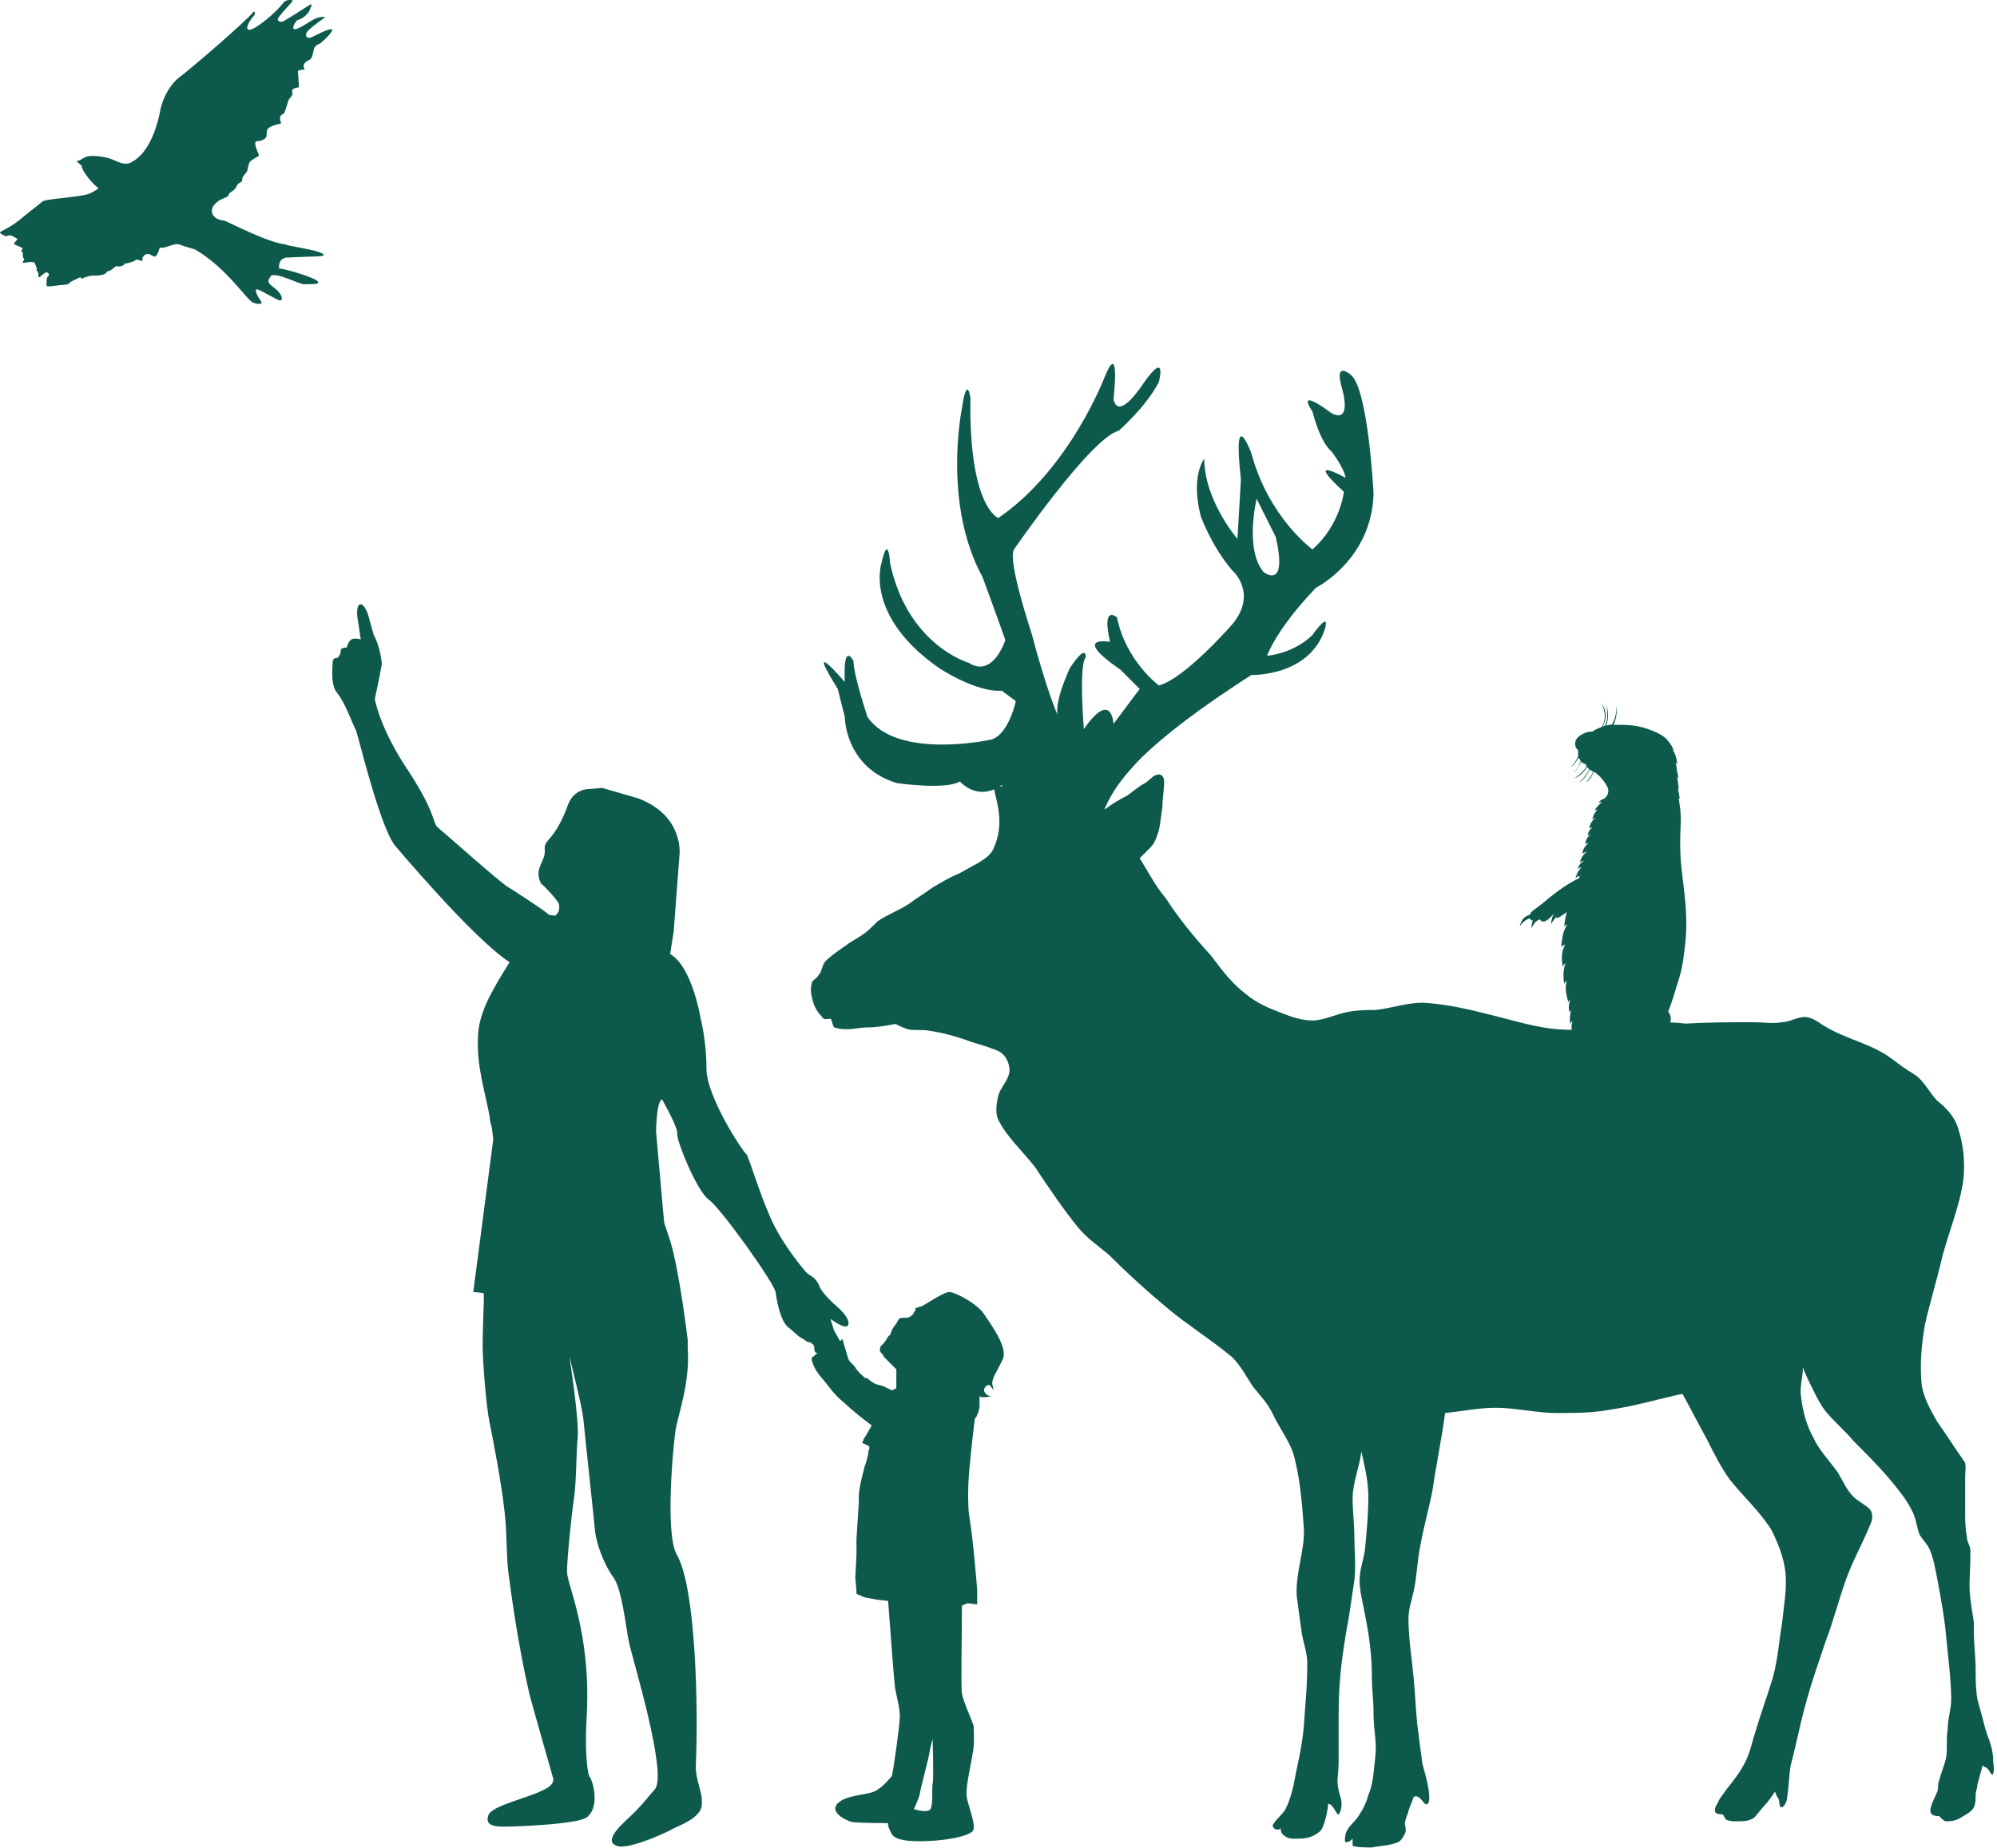 <?xml version="1.0" encoding="UTF-8"?> <svg xmlns="http://www.w3.org/2000/svg" width="565" height="523" viewBox="0 0 565 523" fill="none"> <path d="M357.505 161.886C352.074 155.467 355.53 141.148 355.53 141.148L360.961 152.011C364.418 167.317 357.505 161.886 357.505 161.886ZM310.599 241.379C310.599 241.379 308.13 231.011 319.487 218.173C328.868 206.817 352.568 192.004 354.049 191.017C354.049 191.017 370.343 191.511 374.786 178.179C374.786 178.179 376.761 172.254 371.33 179.661C371.33 179.661 366.886 184.598 358.493 185.586C358.493 185.586 360.961 178.179 372.318 166.329C372.318 166.329 388.118 158.429 388.611 139.667C388.611 139.667 387.13 110.042 382.193 106.092C382.193 106.092 377.255 101.648 379.724 110.042C379.724 110.042 382.686 119.917 376.761 116.954C376.761 116.954 366.393 109.055 371.33 116.461C371.33 116.461 373.305 124.854 376.761 127.817C376.761 127.817 380.218 132.261 380.711 135.223C380.711 135.223 368.368 128.311 380.218 139.173C380.218 139.173 379.23 148.554 371.33 155.467C371.33 155.467 358.986 146.579 354.049 128.311C354.049 128.311 348.618 113.498 351.086 135.717L350.099 152.504C350.099 152.504 340.718 141.642 340.718 129.792C340.718 129.792 336.768 134.729 339.73 146.086C339.73 146.086 342.693 154.479 348.618 161.392C348.618 161.392 356.024 167.811 348.618 176.698C348.618 176.698 335.287 192.004 327.88 193.979C327.88 193.979 318.499 187.067 316.03 174.723C316.03 174.723 311.587 170.773 314.055 181.636C314.055 181.636 302.699 179.661 317.018 189.536L322.449 194.967L315.043 204.842C315.043 204.842 314.549 194.967 306.649 206.323C306.649 206.323 305.168 188.548 307.143 186.079C307.143 186.079 307.637 181.636 302.699 189.042C302.699 189.042 298.255 198.423 299.243 202.373C299.243 202.373 296.28 195.954 291.837 179.167C291.837 179.167 284.924 158.429 286.899 155.467C286.899 155.467 308.624 123.867 316.524 121.892C316.524 121.892 324.424 114.979 327.88 108.067C327.88 108.067 330.349 98.686 323.437 108.561C323.437 108.561 316.524 119.423 315.043 113.004C315.043 113.004 317.018 95.723 312.574 106.586C312.574 106.586 302.699 132.754 282.455 146.579C282.455 146.579 274.062 143.617 274.555 112.511C274.555 112.511 273.568 105.598 272.087 115.967C272.087 115.967 266.655 142.629 278.012 163.367C278.012 163.367 283.443 178.179 284.43 181.142C284.43 181.142 280.974 192.004 274.062 187.561C274.062 187.561 256.78 182.623 251.843 159.417C251.843 159.417 251.349 150.529 249.374 159.417C249.374 159.417 244.437 174.229 265.668 189.042C265.668 189.042 276.037 195.954 283.443 195.461L287.393 198.423C287.393 198.423 285.418 207.804 280.48 209.286C280.48 209.286 253.818 215.211 245.424 202.867C245.424 202.867 241.474 191.017 241.474 187.067C241.474 187.067 238.512 181.142 239.005 192.992C239.005 192.992 227.155 179.167 237.03 194.967L239.005 202.867C239.005 202.867 239.005 217.186 253.818 221.629C253.818 221.629 267.643 223.604 271.593 221.136C271.593 221.136 276.53 227.061 283.443 222.123C283.443 222.123 288.874 243.848 284.43 248.292" fill="#0D5A4D"></path> <path d="M310.599 227.554C311.093 228.048 312.08 228.542 312.574 229.036C314.549 227.554 317.018 226.073 318.993 225.086C320.474 224.098 321.955 222.617 323.93 221.629C325.411 220.642 326.399 219.161 327.88 219.161C328.868 219.161 329.361 220.148 329.361 221.136C329.361 223.604 328.868 226.073 328.868 228.542C328.374 231.011 328.374 233.973 327.386 236.442C326.893 237.923 326.399 238.911 325.411 239.898C324.424 240.886 323.436 241.873 322.449 242.861C324.918 246.811 326.893 250.761 329.855 254.217C333.311 259.648 337.755 265.079 342.693 270.511C345.655 274.461 348.618 278.411 352.568 281.373C355.53 283.842 358.986 285.323 362.936 286.804C365.405 287.792 368.368 288.779 371.33 288.779C374.786 288.779 378.243 286.804 381.699 286.311C384.168 285.817 386.636 285.817 389.105 285.817C394.043 285.323 398.98 283.348 403.918 283.842C410.336 284.336 416.261 285.817 422.186 287.298C428.111 288.779 434.53 290.754 440.455 291.248C446.874 291.742 453.292 291.248 459.711 290.754C465.142 290.754 470.08 289.767 475.511 289.767C482.424 289.273 489.336 289.273 496.249 289.273C498.717 289.273 501.68 289.767 504.149 289.273C506.124 289.273 508.592 287.792 510.567 287.792C512.542 287.792 514.517 289.273 515.999 290.261C522.417 294.211 529.33 295.198 535.255 299.642C537.23 301.123 539.205 302.604 541.674 304.086C544.142 305.567 546.117 309.517 548.092 311.492C550.561 313.467 553.03 315.936 554.017 319.392C555.499 323.836 555.992 328.773 555.499 333.711C554.511 341.117 551.549 348.029 549.574 355.436C548.092 361.854 546.117 368.273 544.636 374.692C543.649 380.617 543.155 385.554 543.649 391.479C544.142 395.429 546.117 398.885 548.092 402.342C550.561 405.798 553.03 409.748 555.499 413.204C556.486 414.192 555.992 416.167 555.992 417.648C555.992 421.104 555.992 424.067 555.992 427.523C555.992 429.992 555.992 432.46 556.486 434.929C556.486 436.41 557.474 437.398 557.474 438.879C557.474 449.742 556.486 447.273 558.461 459.123C558.461 460.11 558.461 461.098 558.461 462.085C558.461 464.554 558.955 469.492 558.955 471.96C558.955 474.923 558.955 477.885 559.449 480.848C559.942 482.823 560.436 484.304 560.93 486.279C561.424 488.254 561.917 490.229 562.905 492.698C563.399 494.179 563.892 496.154 563.892 497.635C563.892 499.117 564.386 500.598 563.892 502.079C563.399 502.573 562.905 501.092 562.411 500.598C561.917 500.104 561.424 500.104 560.93 499.61C560.436 501.585 559.942 503.067 559.449 505.042C559.449 506.029 558.955 507.017 558.955 508.004C558.955 508.992 558.955 510.473 558.461 511.46C557.967 512.448 556.486 513.435 555.499 513.929C554.017 514.917 553.03 515.41 550.561 515.41C550.067 515.41 549.08 514.423 548.586 513.929C548.092 513.929 547.105 513.929 546.611 513.435C545.13 512.448 547.599 508.498 548.092 507.017C548.586 506.029 548.092 505.042 548.586 504.054C549.08 502.079 550.067 499.61 550.561 497.635C551.055 495.167 550.561 492.204 551.055 489.242C551.055 486.279 552.042 483.81 552.042 480.848C552.042 475.417 551.055 468.01 550.561 462.579C550.067 457.148 549.08 452.21 548.092 446.779C547.599 444.31 547.105 441.348 546.117 438.879C545.624 437.398 544.142 435.917 543.155 434.435C542.167 431.967 542.167 429.498 540.686 427.029C539.205 424.067 536.736 421.104 534.267 418.142C531.305 414.685 527.849 411.229 524.392 407.773C521.924 404.81 518.961 402.342 516.492 399.379C515.011 397.404 514.024 395.429 513.036 393.454C512.049 391.479 511.061 389.504 510.074 387.035C510.074 389.998 509.086 392.467 509.58 395.429C510.074 399.379 511.061 403.329 513.036 406.785C514.517 410.242 517.48 413.204 519.949 416.66C521.43 419.129 522.417 421.598 524.392 423.573C525.874 425.054 528.342 426.042 529.33 427.523C529.824 428.51 529.824 429.992 529.33 430.979C527.355 435.917 524.886 440.36 522.911 445.298C520.442 451.717 518.961 458.135 516.492 464.554C514.024 471.96 512.542 475.91 510.567 483.317C509.086 488.748 508.099 494.179 506.617 499.61C506.124 502.573 506.124 505.535 505.63 508.498C505.63 509.485 505.136 510.967 504.149 511.46C503.161 511.46 503.655 509.979 503.161 508.992C502.667 508.498 502.667 508.004 502.174 507.017C501.186 508.498 500.199 509.979 499.211 510.967C498.224 511.954 497.236 513.435 496.249 514.423C494.767 515.41 493.286 515.41 491.311 515.41C490.324 515.41 489.336 515.41 488.349 514.917C487.855 514.423 487.855 513.929 487.361 513.435C486.867 513.435 485.88 513.435 485.386 512.942C484.892 512.448 485.386 510.967 485.88 510.473C486.374 508.992 487.361 508.004 488.349 506.523C490.324 504.054 492.299 501.585 493.78 498.623C495.261 495.66 495.755 492.698 496.742 489.735C498.224 484.798 500.199 479.367 501.68 474.429C503.161 468.504 503.161 465.542 504.149 459.617C504.642 454.679 505.63 449.742 505.136 444.804C504.642 440.854 503.161 436.904 501.186 432.954C497.73 427.523 493.286 423.573 489.336 418.635C486.867 415.179 484.892 411.229 482.917 407.279C480.449 402.835 478.474 398.885 476.005 394.442C469.092 395.923 462.674 397.898 455.761 398.885C450.824 399.873 445.392 399.873 440.455 399.873C434.53 399.873 429.099 398.392 423.174 398.392C418.236 398.392 413.792 399.379 408.855 399.873C407.868 407.279 406.386 414.192 405.399 421.104C404.411 426.535 402.93 431.473 401.943 436.904C400.955 441.348 400.955 445.792 399.968 450.235C399.474 452.704 398.486 455.173 398.486 458.135C398.486 463.567 399.474 469.492 399.968 474.923C400.461 480.354 400.461 482.329 400.955 487.76C401.449 491.71 401.943 495.66 402.436 499.117C402.93 501.092 405.399 508.992 403.918 510.473C402.93 511.46 401.943 507.51 399.968 508.498C399.474 509.979 398.98 510.967 398.486 512.448C398.486 512.942 397.499 514.917 397.499 515.904C397.499 516.892 397.993 517.879 397.499 518.867C397.005 519.854 396.511 520.842 395.524 521.335C393.055 522.323 390.586 522.323 388.118 522.817C386.636 522.817 383.674 522.817 382.686 522.323C382.686 521.829 382.686 520.842 382.686 520.348C382.193 520.842 381.699 521.335 380.711 521.335C380.218 520.842 380.711 519.36 380.711 518.867C381.699 516.398 383.18 515.904 384.661 513.435C385.649 511.954 386.636 509.979 387.13 508.004C388.611 504.548 388.611 501.092 389.105 497.142C389.599 493.192 388.611 489.242 388.611 485.292C388.611 480.354 388.118 478.873 388.118 473.442C388.118 469.492 387.624 465.542 387.13 462.085C386.636 459.123 386.143 456.654 385.649 454.185C385.155 451.717 384.661 449.742 384.661 447.273C384.661 444.31 385.649 441.842 386.143 438.879C386.636 433.942 387.13 428.51 387.13 423.573C387.13 419.129 386.143 415.179 385.155 410.735C384.661 415.179 382.686 419.623 382.686 424.067C382.686 427.523 383.18 431.473 383.18 434.929C383.18 438.879 383.674 442.829 383.18 447.273C382.686 450.729 382.193 453.692 381.699 457.148C380.711 462.579 379.724 468.504 379.23 473.935C378.736 479.86 378.736 481.835 378.736 487.76C378.736 492.204 378.736 494.179 378.736 498.129C378.736 503.56 377.749 503.56 379.23 508.498C379.724 509.485 379.724 512.448 378.736 513.435C378.243 513.929 377.255 510.473 375.774 510.473C375.774 511.46 374.786 517.385 373.305 518.373C370.836 520.348 368.861 520.348 365.899 520.348C363.924 520.348 361.949 518.867 362.443 517.385C361.949 517.879 360.961 517.879 360.468 517.385C359.974 516.892 359.974 516.398 360.468 515.904C360.961 514.917 363.43 512.942 363.924 511.46C364.911 509.485 365.405 507.51 365.899 505.535C366.886 500.104 368.368 494.673 368.861 488.748C369.355 481.342 369.849 477.885 369.849 470.479C369.849 468.01 368.861 465.048 368.368 462.579C367.874 459.123 367.38 455.667 366.886 451.717C366.393 445.298 369.355 438.385 368.861 431.967C368.368 425.548 367.874 419.129 366.393 413.204C365.405 408.267 361.949 404.317 359.974 399.873C358.493 396.91 356.518 394.935 354.543 392.467C352.568 389.504 351.086 386.542 348.618 384.073C342.693 379.135 336.274 375.186 330.349 370.248C324.424 365.311 318.993 360.373 313.561 354.942C310.599 352.473 307.636 350.498 305.168 347.536C300.724 342.104 296.774 336.179 292.824 330.254C289.368 325.811 284.924 321.861 282.455 316.923C281.468 314.948 281.961 311.986 282.455 310.011C282.949 308.036 284.924 306.061 285.418 304.086C285.911 302.604 285.418 300.629 284.43 299.148C283.443 297.667 281.961 297.173 280.48 296.679C278.011 295.692 275.543 295.198 273.074 294.211C270.111 293.223 266.655 292.236 263.199 291.742C261.224 291.248 258.755 291.742 256.78 291.248C255.299 290.754 254.311 290.261 253.324 289.767C250.855 290.261 247.893 290.754 245.424 290.754C243.449 290.754 241.474 291.248 239.993 291.248C238.511 291.248 237.524 291.248 236.043 290.754C235.549 290.261 235.549 289.273 235.055 288.286C234.068 288.286 233.08 288.779 232.586 287.792C231.599 286.804 230.611 285.323 230.118 283.842C229.624 281.867 229.13 280.386 229.624 278.411C229.624 277.423 231.105 276.929 231.599 275.942C232.586 274.954 232.586 272.979 233.574 271.992C235.549 270.017 238.018 268.536 239.993 267.054C241.474 266.067 242.461 265.573 243.943 264.586C245.424 263.598 246.905 262.117 248.386 260.636C251.349 258.661 254.311 257.673 257.274 255.698C259.249 254.217 261.718 252.736 263.693 251.254C266.161 249.773 268.63 248.292 271.099 247.304C273.074 246.317 274.555 245.329 276.53 244.342C278.011 243.354 279.986 242.367 280.974 240.392C284.43 232.986 281.961 227.061 280.974 222.123" fill="#0D5A4D"></path> <path d="M278.46 371.935C276.471 368.956 270.834 365.977 268.845 365.646C267.518 365.315 263.208 368.294 260.887 369.618C259.561 369.949 258.898 370.28 258.898 370.28C259.229 370.611 258.898 370.942 258.898 370.942C258.566 371.273 258.566 371.604 258.234 371.935C258.234 372.266 257.903 372.266 257.903 372.266C257.24 372.929 256.576 372.929 255.913 372.929C255.582 372.929 255.25 372.929 255.25 372.929C254.587 372.929 254.255 373.26 253.924 373.922C253.924 374.253 253.592 374.253 253.592 374.584C252.929 375.246 252.598 375.908 252.266 376.57C252.266 376.901 251.934 377.232 251.934 377.563C251.934 377.894 251.603 377.894 251.603 377.894C251.271 378.225 250.94 378.556 250.94 378.887C250.608 379.218 250.277 379.88 249.945 380.211C249.613 380.542 249.613 380.542 249.282 380.873C248.95 381.204 248.95 381.866 248.95 382.197C248.95 382.528 249.282 382.859 249.613 383.19C249.945 383.522 249.945 383.522 249.945 383.853L253.592 387.494V390.804V392.79C253.261 393.121 253.261 393.121 252.929 393.121C252.929 393.121 252.598 393.452 252.266 393.452C251.934 393.121 251.603 393.121 250.94 392.79C248.619 391.466 248.619 392.459 246.298 390.804C243.977 388.818 245.303 390.473 244.971 390.142C244.64 389.811 243.314 388.818 242.319 387.494C241.324 385.839 240.329 385.508 239.998 384.515C239.666 383.522 238.34 378.887 238.34 378.887L237.677 379.549L236.019 376.57C235.687 375.908 235.687 375.246 235.356 374.584C235.024 373.591 235.024 373.26 235.024 373.26C235.024 373.26 239.335 376.57 239.998 374.915C240.661 372.929 236.682 369.618 236.682 369.618C236.682 369.618 232.372 365.977 231.709 363.66C230.714 361.342 229.056 361.011 228.061 360.018C228.061 360.018 221.098 352.074 217.783 344.129C214.467 336.515 211.814 327.246 211.151 326.584C210.156 325.922 199.878 310.364 199.878 302.419C199.878 294.474 198.22 288.185 198.22 288.185C198.22 288.185 195.899 273.619 189.599 269.978L190.594 263.689L192.251 241.841C192.251 241.841 193.578 230.917 180.646 225.951L170.368 222.972L166.389 223.303C166.389 223.303 162.41 223.303 160.752 227.606C156.773 238.53 153.789 237.206 154.121 240.516C154.452 243.827 150.805 245.813 153.126 250.116C153.789 250.447 157.768 254.751 158.1 255.744C158.431 256.737 158.1 258.061 157.768 258.392C157.436 258.723 157.105 259.385 156.773 259.054C156.442 259.054 155.115 259.054 154.784 258.392C154.452 258.061 146.163 252.433 143.842 251.109C141.521 249.785 125.605 235.551 123.948 234.227C122.29 232.903 123.616 230.585 115.658 218.337C107.369 206.089 106.043 197.813 106.043 197.813C106.043 197.813 107.369 191.855 108.032 187.883C108.032 187.883 107.701 183.248 105.711 179.607L104.053 173.648C104.053 173.648 103.059 171 102.064 171C100.738 171 101.069 174.31 101.069 174.31L102.064 180.931C102.064 180.931 99.743 180.269 99.08 181.262C98.416 181.924 98.085 183.248 98.085 183.248C98.085 183.248 96.096 183.248 96.427 184.241C96.427 185.234 95.432 186.227 95.432 186.227C95.432 186.227 94.106 185.896 94.106 187.552C94.106 189.207 93.443 193.841 95.432 196.158C97.422 198.476 99.743 204.765 100.738 206.751C101.401 208.406 107.369 233.565 111.679 239.192C111.679 239.192 133.895 265.675 144.174 272.295C144.174 272.295 140.858 277.592 140.195 278.916C139.531 280.24 135.221 286.861 135.221 293.812C134.889 302.088 137.21 308.709 138.537 315.991C138.537 316.984 138.868 317.978 139.2 319.302C139.2 320.295 139.531 321.288 139.531 322.612L133.895 365.646C133.895 365.646 134.889 365.646 136.879 365.977C136.879 366.97 136.879 367.632 136.879 368.625C136.879 368.625 136.547 376.901 136.547 380.873C136.547 384.846 137.542 398.087 138.537 402.721C139.531 407.356 141.853 419.935 142.516 425.893C143.51 432.514 143.179 440.128 143.842 445.093C144.505 450.059 146.495 465.286 149.81 479.52C151.137 484.486 156.442 503.024 156.442 503.024C156.442 503.024 157.436 505.01 153.458 506.665C149.81 508.651 139.2 510.968 138.205 513.616C137.21 516.265 139.2 516.927 142.516 516.927C145.5 516.927 165.063 516.265 166.389 513.948C169.705 510.968 167.715 503.686 166.72 502.692C166.057 501.037 165.394 494.417 166.057 484.486C167.052 461.645 160.421 448.403 160.421 444.762C160.421 441.121 161.747 428.211 162.41 423.907C163.073 419.604 163.073 410.004 163.405 407.356C164.068 402.721 161.084 383.853 161.084 383.853C161.084 383.853 164.731 398.087 165.063 401.728C165.394 405.37 168.047 429.866 168.378 433.507C168.71 436.486 170.699 442.445 173.352 446.086C176.004 449.397 176.999 460.321 177.994 464.955C178.989 469.589 188.936 502.03 185.288 506.334C182.636 509.313 181.641 510.968 177.331 514.941C173.02 518.913 171.362 521.892 175.341 522.554C179.32 522.885 189.267 518.251 190.262 517.589C191.257 516.927 198.551 514.61 198.551 510.637C198.883 506.665 196.562 504.017 196.893 498.72C197.557 483.162 196.893 449.728 191.588 440.128C187.941 434.5 190.594 407.356 191.257 404.045C192.251 399.08 195.236 390.804 194.572 381.535C194.572 380.873 194.572 380.211 194.572 379.218C194.572 379.218 192.251 359.687 189.599 351.081C189.267 350.087 188.604 348.101 187.941 346.115L187.609 342.805L185.62 320.295C185.62 317.977 185.952 313.343 186.615 312.019C186.946 311.026 186.946 311.688 187.278 311.026C189.267 314.667 191.92 319.633 191.588 320.957C191.588 323.274 197.225 337.177 200.541 339.494C203.857 341.812 218.777 362.667 219.44 365.646C219.44 365.646 220.435 374.253 223.419 375.908L226.072 378.225L227.73 379.218L228.061 379.549L229.056 379.88C229.056 379.88 229.056 379.88 229.388 379.88C229.719 380.542 230.382 380.211 230.382 381.535C230.382 383.19 231.377 382.859 231.377 382.859C231.377 382.859 230.051 383.853 229.719 384.184C229.388 384.515 230.051 387.163 232.372 389.811C234.693 392.459 235.687 394.446 239.003 397.094C240.661 398.749 243.977 401.397 246.629 403.383C246.298 404.045 245.635 405.039 245.303 405.701C244.971 406.363 244.64 406.694 244.308 407.356C244.308 407.687 243.977 408.018 243.977 408.018V408.349C244.64 408.68 245.635 409.011 245.966 409.342C245.966 409.673 245.966 410.004 245.966 410.004C245.635 410.666 245.635 410.997 245.635 411.659C245.303 412.321 245.303 413.314 244.971 413.976C244.971 414.307 244.64 414.638 244.64 414.969C244.308 416.294 243.977 417.618 243.645 418.942C243.314 420.597 242.982 421.921 242.982 423.576C242.982 424.238 242.982 424.569 242.982 425.231L242.319 435.493V440.128L241.987 446.417L242.319 450.39V451.052L244.64 452.045L248.287 452.707L251.271 453.038C251.934 461.976 252.929 475.548 253.261 477.865C253.924 481.175 254.587 483.493 254.587 485.81C254.587 488.127 252.598 502.361 252.266 502.692C251.934 503.023 249.613 506.003 247.292 506.996C244.971 507.989 239.335 507.989 237.014 510.306C234.693 512.623 238.672 514.941 240.993 515.603C243.314 515.934 251.271 515.934 251.271 515.934C251.271 515.934 250.94 516.596 252.266 518.913C253.261 521.23 259.561 521.23 264.203 520.899C268.845 520.568 273.818 519.575 275.145 518.251C276.471 516.927 273.818 510.968 273.487 508.32C273.155 505.672 274.813 499.051 275.145 496.403C275.808 493.755 275.476 489.782 275.476 488.458C275.145 487.134 272.492 481.507 272.16 479.189C271.829 477.203 272.16 461.976 272.16 454.362L273.818 453.7L276.471 454.031V450.059C276.471 450.059 275.476 436.486 274.15 428.542C273.818 425.562 273.818 421.259 274.15 416.956C274.813 409.342 275.808 401.397 275.808 401.397L276.139 401.066C276.471 400.735 276.471 400.073 276.802 399.742C276.802 399.08 277.134 398.749 277.134 398.087C277.134 397.756 277.134 397.094 277.134 396.763C277.134 396.101 277.134 395.77 277.134 395.108C277.797 395.77 280.45 395.108 280.45 395.108C280.45 395.108 279.123 395.108 278.46 393.783C278.129 392.459 279.787 391.466 280.118 392.128C280.45 392.459 281.113 393.452 281.113 393.452L280.781 391.797C280.45 390.142 282.108 388.156 283.765 384.515C285.092 381.204 280.45 374.915 278.46 371.935ZM263.871 504.679C263.54 506.003 264.203 511.961 262.876 512.292C261.55 512.954 258.566 511.961 258.566 511.961C258.566 511.961 260.224 508.32 260.224 507.658C260.224 506.996 262.545 498.389 262.876 496.403C263.208 494.417 263.871 492.1 263.871 492.1C263.871 492.1 264.203 503.355 263.871 504.679Z" fill="#0D5A4D"></path> <path fill-rule="evenodd" clip-rule="evenodd" d="M446.091 211.907C446.091 211.907 445.652 211.467 445.652 210.44C445.652 209.413 446.237 208.68 447.115 208.093C447.993 207.507 449.163 207.067 449.748 207.067C450.333 207.067 450.626 207.067 450.918 206.773C451.065 206.627 451.942 206.187 453.113 205.747C455.161 202.813 453.113 199 453.113 199C455.161 201.933 453.99 204.72 453.405 205.6C453.698 205.453 453.844 205.453 454.137 205.307C455.307 202.813 454.429 199.587 454.429 199.587C455.453 201.933 454.722 204.72 454.429 205.307C455.014 205.16 455.453 205.16 456.038 205.013C457.501 202.813 457.355 199.587 457.355 199.587C457.647 202.227 456.916 204.28 456.477 205.16C459.257 205.013 462.767 205.16 465.4 206.04C468.18 206.92 470.813 208.093 471.983 209.707C473.3 211.32 473.592 212.493 473.592 212.493C473.592 212.493 473.3 212.2 473.153 212.053C473.007 211.907 473.007 211.907 473.007 211.907C473.007 211.907 473.885 212.933 474.177 214.253C474.616 215.573 474.47 216.307 474.47 216.307C474.47 216.307 474.324 216.013 474.177 215.867C474.031 215.72 474.031 215.72 474.031 215.72C474.031 215.72 474.324 216.453 474.47 218.213C474.909 219.973 474.909 220.56 474.909 220.56C474.909 220.56 474.763 220.267 474.763 220.12C474.616 219.973 474.47 219.827 474.47 219.827C474.47 219.827 474.763 221.44 474.909 222.467C474.909 223.493 474.909 223.787 474.909 223.787C474.909 223.787 474.763 223.493 474.763 223.347C474.616 223.2 474.616 223.2 474.616 223.2C474.616 223.2 474.909 223.933 475.055 224.813C475.201 225.693 475.201 226.133 475.201 226.133L475.055 225.987C474.909 225.84 474.909 225.84 474.909 225.84C474.909 225.84 475.787 230.093 475.494 233.467C475.348 236.84 475.201 240.653 475.787 246.227C476.372 251.8 477.688 258.987 476.811 266.907C475.933 274.827 475.494 275.267 474.324 279.227C473.153 283.187 472.276 285.533 472.129 285.827C471.983 286.267 471.837 286.267 472.276 286.707C472.568 287.147 472.715 287.88 472.715 288.32C472.715 288.76 472.568 289.347 472.568 289.347C472.568 289.347 475.494 289.347 478.127 289.933C480.76 290.52 482.662 290.813 485.295 291.4C487.782 291.987 489.683 293.013 489.683 293.013C489.683 293.013 489.245 293.013 489.098 293.013C488.952 293.013 488.806 293.013 488.806 293.013C488.806 293.013 489.83 293.307 490.269 293.6C490.854 293.893 491 294.187 491 294.187C491 294.187 489.976 294.48 488.513 294.333C487.05 294.187 485.88 293.893 485.88 293.893C485.88 293.893 486.026 293.893 486.173 294.04C486.319 294.187 486.465 294.333 486.465 294.333C486.465 294.333 485.588 294.187 483.54 293.747C481.492 293.307 481.053 293.013 481.053 293.013C481.053 293.013 481.053 293.16 481.199 293.307C481.345 293.453 481.492 293.6 481.492 293.6C481.492 293.6 479.59 293.6 477.981 293.747C476.225 293.893 475.055 293.453 475.055 293.453C475.055 293.453 475.201 293.453 475.201 293.6C475.348 293.747 475.494 293.893 475.494 293.893C475.494 293.893 474.324 294.04 472.422 294.187C470.52 294.333 469.496 293.747 469.496 293.747C469.496 293.747 469.058 294.48 468.326 295.067C467.595 295.653 467.156 295.8 467.156 295.8C467.156 295.8 467.156 295.8 467.156 295.507C467.156 295.213 467.156 295.067 467.156 295.067C467.156 295.067 466.863 295.507 465.4 295.8C464.084 296.093 463.353 296.24 463.353 296.24C463.353 296.24 463.499 296.24 463.645 295.947C463.645 295.8 463.645 295.653 463.645 295.653C463.645 295.653 462.621 296.24 461.012 296.533C459.403 296.68 458.818 296.533 458.818 296.533C458.818 296.533 458.964 296.533 459.11 296.387C459.257 296.24 459.403 296.093 459.403 296.093C459.403 296.093 459.257 296.387 458.233 296.387C457.209 296.387 456.331 296.093 456.331 296.093C456.331 296.093 456.624 296.093 456.77 295.947C456.916 295.8 456.916 295.653 456.916 295.653C456.916 295.653 456.185 295.947 454.137 295.653C453.113 295.507 452.089 295.36 451.065 295.067C450.333 295.507 449.017 296.387 447.7 296.24C445.652 296.24 445.213 295.8 444.189 296.093C443.165 296.24 441.556 296.827 439.801 297.12C438.046 297.413 437.607 297.12 437.607 297.12C437.607 297.12 437.46 297.12 436.729 297.413C436.144 297.707 435.998 298 435.998 298C435.998 298 435.998 297.707 436.144 297.413C436.29 297.12 436.583 296.973 436.583 296.973C436.583 296.973 435.705 297.267 435.12 297.12C434.535 296.973 434.242 296.68 434.242 296.68C434.242 296.68 433.803 296.68 433.511 296.973C433.218 297.12 432.926 297.413 432.926 297.413C432.926 297.413 433.072 297.12 433.365 296.827C433.657 296.533 433.803 296.387 433.803 296.387C433.803 296.387 433.511 296.387 433.218 296.093C432.926 295.947 432.926 295.653 432.926 295.653C432.926 295.653 432.194 295.947 431.609 296.24C431.024 296.533 430.878 296.973 430.878 296.973C430.878 296.973 430.878 296.24 431.463 295.653C431.902 295.067 432.779 294.92 432.779 294.92C432.779 294.92 433.218 294.333 434.827 293.747C436.583 293.16 437.753 292.867 440.679 292.867C442.288 292.867 443.751 292.72 444.775 292.427C444.628 291.547 444.628 290.96 444.628 290.227C444.775 289.347 444.921 289.053 444.921 289.053C444.921 289.053 444.628 289.053 444.482 289.347C444.336 289.64 444.336 289.933 444.336 289.933C444.336 289.933 444.043 288.907 444.189 287.587C444.336 286.267 444.482 285.827 444.482 285.827C444.482 285.827 444.336 285.973 444.189 286.12C444.043 286.267 444.043 286.56 444.043 286.56C444.043 286.56 443.751 285.533 443.897 284.507C444.043 283.48 444.189 282.747 444.189 282.747C444.189 282.747 444.043 282.893 443.897 283.187C443.751 283.48 443.751 283.627 443.751 283.627C443.751 283.627 443.165 282.013 443.019 280.253C442.873 278.493 443.312 277.613 443.312 277.613C443.312 277.613 443.019 277.76 442.727 278.053C442.58 278.347 442.58 278.493 442.58 278.493C442.58 278.493 442.141 276.293 442.434 274.68C442.58 273.067 443.019 272.627 443.019 272.627C443.019 272.627 442.58 272.773 442.434 273.067C442.288 273.36 442.141 273.507 442.141 273.507C442.141 273.507 441.703 271.453 441.995 269.693C442.288 267.933 442.873 267.347 442.873 267.347C442.873 267.347 442.727 267.347 442.288 267.493C441.995 267.64 441.703 268.08 441.703 268.08C441.703 268.08 441.849 265.88 442.288 264.12C442.873 262.213 443.458 261.627 443.458 261.627C443.458 261.627 443.165 261.627 442.873 261.92C442.58 262.213 442.58 262.36 442.58 262.36C442.58 262.36 442.58 260.453 443.312 258.107C442.58 258.693 441.703 259.133 441.41 259.427C440.532 260.013 440.24 259.573 440.24 259.573C440.24 259.573 439.947 259.867 439.508 260.453C439.07 261.04 438.923 261.48 438.923 261.48C438.923 261.48 438.777 260.893 439.07 260.013C439.216 259.133 439.801 258.4 439.801 258.4C439.801 258.4 438.046 260.453 437.022 260.747C435.998 261.04 435.705 260.16 435.705 260.16C435.705 260.16 434.681 260.453 434.096 261.333C433.511 262.067 433.365 262.653 433.365 262.653C433.365 262.653 433.218 262.36 433.365 261.627C433.511 260.893 433.657 260.453 433.657 260.453C433.657 260.453 433.657 260.6 433.218 260.307C432.779 260.16 432.779 259.867 432.779 259.867C432.779 259.867 431.609 260.307 430.878 261.04C430.146 261.773 430 262.213 430 262.213C430 262.213 430 261.48 430.731 260.307C431.463 259.133 432.926 258.84 432.926 258.84C432.926 258.84 432.926 258.4 433.218 258.107C433.511 257.813 435.998 256.053 437.168 255.027C438.192 254.147 442.727 250.333 446.676 248.573C446.823 248.133 446.969 247.84 446.969 247.84C446.969 247.84 446.676 247.84 446.237 248.133C445.799 248.427 445.652 248.72 445.652 248.72C445.652 248.72 446.237 246.96 446.676 246.373C447.115 245.787 447.408 245.493 447.408 245.493C447.408 245.493 447.115 245.493 446.823 245.64C446.53 245.787 446.384 245.933 446.384 245.933C446.384 245.933 446.53 245.347 446.969 244.613C447.408 244.027 448.139 243.587 448.139 243.587C448.139 243.587 447.847 243.587 447.554 243.733C447.261 243.88 446.969 244.027 446.969 244.027C446.969 244.027 447.261 242.853 447.993 241.973C448.724 241.093 449.017 240.947 449.017 240.947C449.017 240.947 448.724 241.093 448.285 241.24C447.847 241.387 447.7 241.68 447.7 241.68C447.7 241.68 447.7 240.507 448.432 239.627C449.163 238.6 449.456 238.6 449.456 238.6C449.456 238.6 449.163 238.6 448.871 238.6C448.578 238.747 448.432 238.893 448.432 238.893C448.432 238.893 448.724 237.427 449.309 236.84C449.748 236.253 450.041 236.107 450.041 236.107C450.041 236.107 449.894 236.107 449.602 236.253C449.456 236.4 449.163 236.547 449.163 236.547C449.163 236.547 449.309 235.52 449.748 234.933C450.187 234.347 450.48 234.2 450.48 234.2C450.48 234.2 450.187 234.2 450.041 234.2C449.894 234.347 449.602 234.347 449.602 234.347C449.602 234.347 449.748 233.467 450.333 232.587C450.918 231.707 451.357 231.413 451.357 231.413C451.357 231.413 451.065 231.413 450.918 231.56C450.772 231.707 450.48 231.853 450.48 231.853C450.48 231.853 450.772 230.68 451.211 230.093C451.65 229.36 452.089 229.213 452.089 229.213C452.089 229.213 451.796 229.213 451.65 229.213C451.504 229.36 451.211 229.36 451.211 229.36C451.211 229.36 451.504 228.627 452.089 228.04C452.966 227.16 453.259 227.013 453.259 227.013C453.259 227.013 452.966 227.013 452.674 227.013C452.381 227.013 452.235 227.16 452.235 227.16C452.235 227.16 452.674 226.427 453.552 226.133C454.429 225.84 455.453 224.373 454.868 222.907C454.283 221.587 452.674 219.387 450.918 218.36C450.918 218.36 450.041 220.707 448.724 221.44C448.724 221.44 449.894 220.267 450.772 218.36C450.626 218.36 450.48 218.213 450.48 218.213C450.187 218.067 449.894 217.92 449.748 217.773C449.748 217.773 448.724 220.413 446.676 221.44C446.676 221.44 448.724 219.827 449.602 217.773V217.627C449.309 217.48 449.163 217.187 449.017 217.04C449.017 217.04 447.7 219.533 445.36 220.267C445.36 220.267 447.7 218.947 448.871 216.893C448.724 216.453 448.724 216.307 448.724 216.307C448.724 216.307 447.993 216.16 447.408 215.573C446.969 216.307 446.091 218.067 445.213 218.653C445.213 218.653 446.384 217.627 447.261 215.427C447.261 215.427 447.261 215.427 447.115 215.28C446.969 214.987 446.823 214.693 446.676 214.4C446.53 214.547 445.36 216.6 444.336 217.04C444.336 217.04 445.506 216.16 446.384 214.253C446.384 214.107 446.53 214.107 446.53 213.96C446.384 213.373 446.53 212.787 446.53 212.64C446.384 212.053 446.237 211.907 446.091 211.907Z" fill="#0D5A4D"></path> <path d="M21.635 45.569C22.495 45.569 23.069 44.998 24.216 44.426C25.506 43.854 29.52 44.14 31.814 45.141C34.108 46.141 35.685 46.856 37.262 45.855C38.839 44.998 42.853 42.425 45.147 32.275C45.577 28.988 47.441 24.556 50.595 21.983C53.892 19.553 69.519 6.116 71.812 3.257C71.812 3.114 72.672 3.686 71.526 4.829C70.522 5.973 68.945 8.689 70.809 8.403C72.529 8.117 77.834 3.829 80.271 0.684C80.701 0.112 81.704 -0.174 82.851 0.112C82.995 0.398 80.414 2.685 78.694 5.115C78.407 5.401 78.55 6.402 79.984 6.116C80.844 5.687 85.862 2.542 87.582 1.399C88.873 0.827 87.726 2.113 87.582 2.971C87.296 3.686 85.719 5.401 84.142 5.687C83.568 6.116 82.278 8.26 83.425 8.26C84.572 8.26 87.009 6.402 88.442 5.687C89.733 4.829 91.453 4.686 92.026 4.829C91.74 5.115 87.296 8.117 86.722 9.261C86.292 10.404 86.865 10.976 88.156 10.547C89.303 9.976 92.6 8.26 93.747 8.26C94.464 8.117 93.747 9.69 90.45 12.406C90.163 12.263 89.016 13.12 88.873 13.692C88.729 14.121 88.442 16.408 87.726 16.837C87.009 17.266 85.288 17.838 86.149 19.553C86.435 19.982 85.145 19.41 84.285 20.125C84.285 20.697 84.572 23.556 84.572 24.699C83.855 24.842 82.278 24.985 82.708 26.129C82.995 27.272 81.848 27.558 81.561 28.559C81.274 29.416 80.701 31.418 80.414 31.989C80.127 32.561 78.55 32.275 79.554 34.849C79.554 35.134 76.687 35.277 75.683 36.564C74.966 37.85 76.543 39.423 72.816 39.995C71.812 39.852 72.242 41.281 72.816 42.853C73.246 43.711 73.389 44.14 72.959 44.283C72.529 44.569 70.665 45.427 70.522 46.141C70.235 46.856 69.949 48.428 69.949 48.428C69.949 48.428 69.232 49.429 68.945 49.715C68.658 50.001 68.515 50.43 68.515 51.002C68.515 51.43 67.798 51.716 67.368 52.002C67.081 52.288 66.651 53.432 66.221 53.718C65.934 54.004 65.074 54.432 64.788 54.861C64.501 55.29 65.074 55.433 63.211 56.148C61.347 56.862 59.196 58.721 60.2 60.722C61.06 62.151 62.494 62.294 63.497 62.437C64.358 62.723 75.97 68.727 80.701 69.156C81.848 69.728 89.159 70.585 91.166 71.729C93.03 72.873 88.729 72.444 81.704 72.873C80.271 72.73 78.694 73.587 78.981 76.017C79.554 75.731 88.873 78.448 89.876 79.591C90.88 80.735 87.009 80.306 86.149 80.449C85.288 80.735 77.834 76.732 76.543 78.162C76.4 79.019 74.823 79.448 77.403 81.306C79.984 83.165 80.127 85.023 79.267 85.023C78.407 85.023 73.533 81.878 72.672 81.878C71.812 81.878 73.103 84.308 73.819 85.166C74.536 86.024 73.103 86.31 71.526 85.595C69.805 84.88 64.214 75.874 55.182 70.585C52.315 69.728 51.742 69.585 50.595 69.156C49.304 68.727 46.294 70.585 45.29 70.014C45.004 70.299 44.573 72.873 43.57 72.587C42.71 72.301 42.566 71.872 41.849 71.872C41.133 71.872 40.703 72.301 40.416 72.73C40.129 73.159 40.703 74.159 39.699 73.73C38.696 73.301 38.552 73.444 37.979 73.873C37.405 74.159 36.115 74.445 35.685 74.588C35.255 74.731 36.115 73.73 35.255 74.731C34.395 75.731 32.818 75.303 32.818 75.303C32.818 75.303 31.241 76.732 30.667 76.732C30.094 76.732 30.237 77.447 29.09 77.733C27.943 78.019 26.796 78.019 26.796 78.019C26.796 78.019 27.083 77.876 25.936 78.019C24.646 78.162 23.499 78.733 23.069 78.876C22.639 79.019 23.499 78.019 22.065 78.733C20.632 79.448 19.772 79.877 19.772 79.877C19.772 79.877 19.915 80.449 18.195 80.592L16.474 80.735C16.474 80.735 13.177 81.306 13.177 80.878C13.177 80.449 13.034 78.591 13.607 78.162C14.181 77.876 13.607 76.589 12.604 77.304C11.6 78.019 10.883 78.876 10.883 78.305C10.883 77.733 10.883 77.018 10.453 76.589C10.023 76.303 10.74 76.446 10.166 75.303C9.593 74.159 10.023 74.159 8.589 74.159C7.156 74.159 6.296 74.731 6.439 74.159C6.726 73.587 7.012 73.444 6.726 73.159C6.439 72.873 6.439 72.444 6.439 71.872C6.582 71.443 6.152 71.3 6.009 71.014C5.865 70.728 7.156 70.442 5.722 69.871C4.288 69.299 3.858 69.013 3.858 69.013C3.858 69.013 4.145 68.727 4.432 68.298C4.719 67.869 5.292 67.726 4.432 67.298C3.572 66.869 3.285 66.583 2.711 66.583C2.138 66.583 1.995 67.155 0.991 66.583C0.131 66.011 -0.586 65.868 0.704 65.296C1.995 64.582 4.002 63.581 6.152 61.723C8.159 60.007 10.883 58.006 12.03 57.005C13.177 56.148 23.499 55.862 25.793 54.575C28.087 53.289 28.087 53.289 27.37 52.86C26.653 52.288 23.356 49 23.069 46.856C22.639 46.57 21.635 45.569 21.635 45.569Z" fill="#0D5A4D"></path> </svg> 